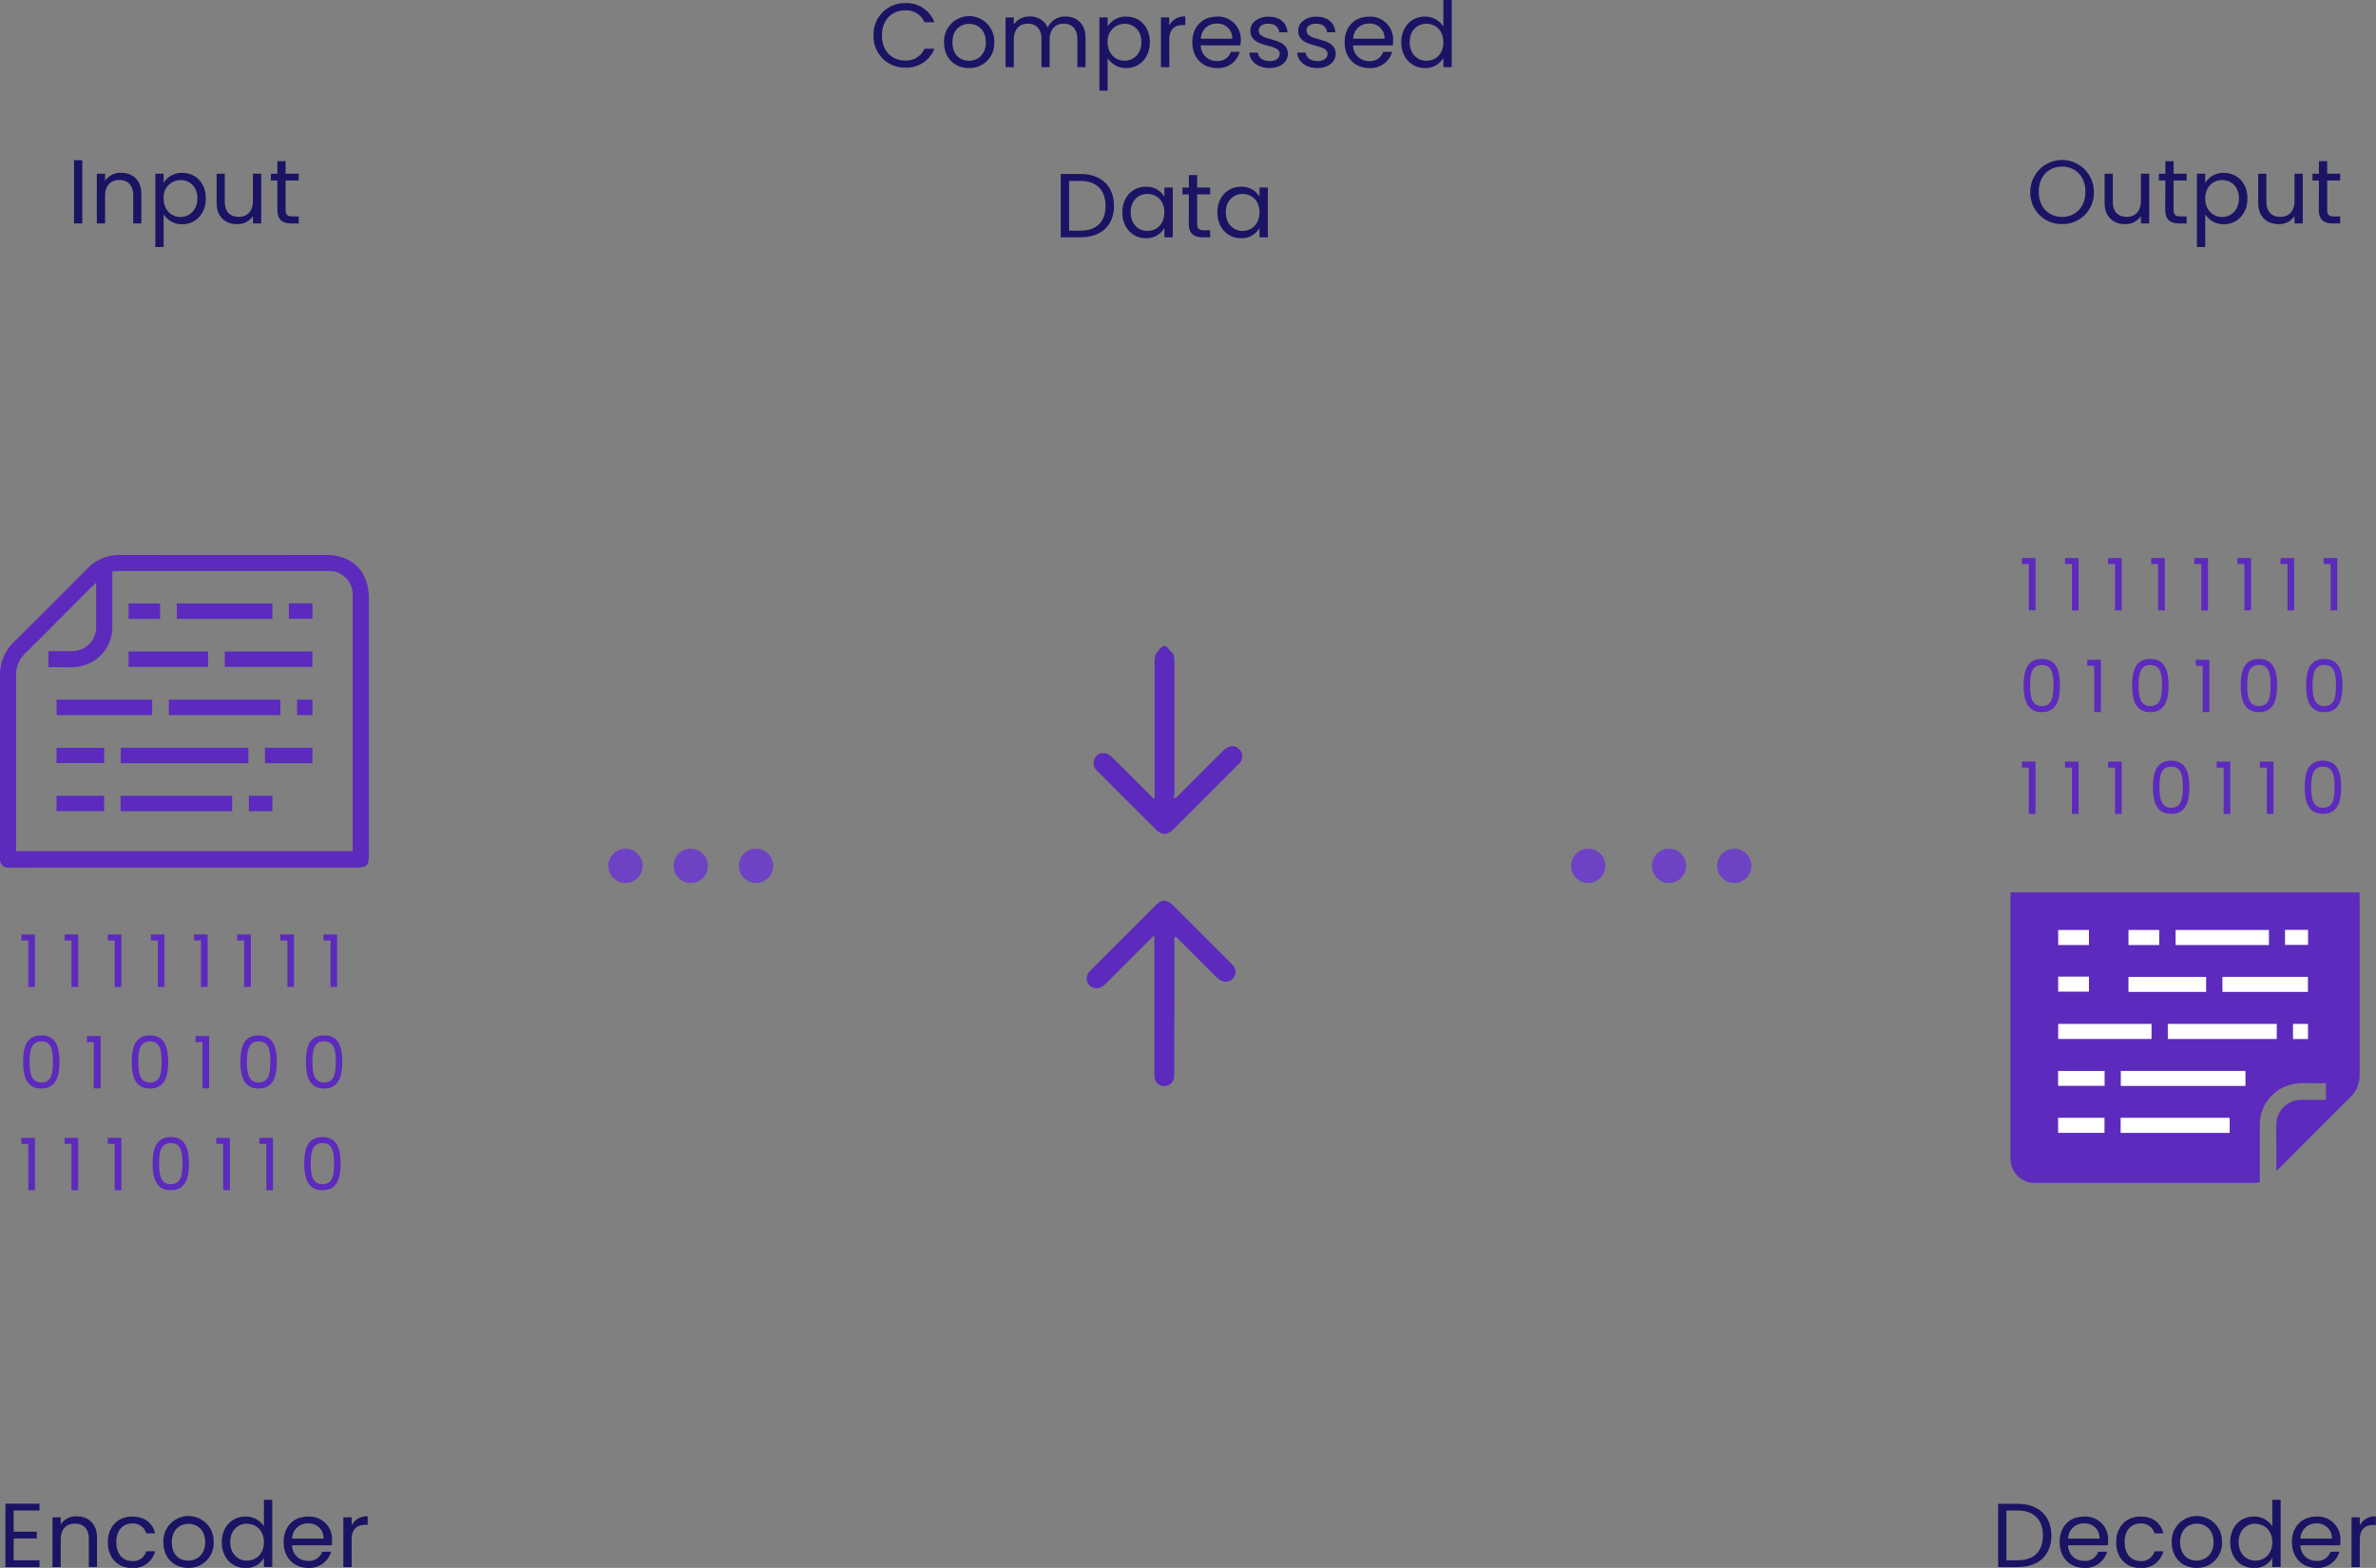 <svg xmlns="http://www.w3.org/2000/svg" viewBox="0 0 628.29 414.64"><rect x="0" y="0" width="628.29" height="414.64" fill="#808080" stroke="none"/><defs><style>.cls-1{fill:#5c2abc;}.cls-2{fill:#1b1464;}.cls-3{fill:#6e42c4;fill-rule:evenodd;}.cls-4{fill:#fff;}</style></defs><g id="Layer_2" data-name="Layer 2"><g id="Layer_1-2" data-name="Layer 1"><path class="cls-1" d="M310.34,173.05a13.17,13.17,0,0,1,.23,2.81c0,14.58,0,19.15,0,33.73a7.4,7.4,0,0,1-.26,1.39,1.31,1.31,0,0,0,1.3-.62Q317.29,204.69,323,199l.7-.69c1.33-1.24,2.87-1.31,4-.18a2.67,2.67,0,0,1-.23,4q-6.68,6.71-13.38,13.39c-1.28,1.28-2.56,2.57-3.85,3.84-1.56,1.53-3,1.57-4.55.05q-7.74-7.71-15.46-15.46a2.74,2.74,0,0,1-.32-4c1.06-1.12,2.77-1.06,4.08.23,3.49,3.44,6.93,6.91,10.4,10.38.23.22.45.45.74.74a1.73,1.73,0,0,0,.18-1.19c0-14.94,0-19.89,0-34.83a7.85,7.85,0,0,1,.31-2.36c.75-.75,1.54-2.14,2.26-2.1s1.57,1.35,2.36,2.11l.15.15"/><path class="cls-1" d="M305.22,247.32l-1,1q-5.78,5.77-11.54,11.54A6,6,0,0,1,291.3,261a2.67,2.67,0,0,1-3.21-.41,2.7,2.7,0,0,1-.19-3.41,6.71,6.71,0,0,1,.81-.88l16.77-16.77c1.77-1.77,3-1.77,4.81,0l15.08,15.08c.18.18.36.35.53.54a2.59,2.59,0,0,1-3.27,4,10,10,0,0,1-1.51-1.24l-9.47-9.46c-.27-.26-.47-.65-.93-.7a2.32,2.32,0,0,0-.16,1.37c0,14.87,0,19.74-.07,34.61a7.84,7.84,0,0,1-.05,1.19,2.58,2.58,0,0,1-2.6,2.3,2.54,2.54,0,0,1-2.54-2.36,11,11,0,0,1-.05-1.41c0-14.91,0-19.81,0-34.72,0-.36,0-.71,0-1.39"/><path class="cls-1" d="M38.22,229.56H34m38.18,0H67.88m12.73,0H76.35m12.73,0H84.87M4.3,229.46c-.8,0-1.44,0-2.09,0A2.12,2.12,0,0,1,0,227.27c0-.35,0-.7,0-1.05,0-15.82,0-31.63,0-47.44a12.08,12.08,0,0,1,3.78-9.11q9.66-9.54,19.2-19.2a12,12,0,0,1,9-3.71q27.09.06,54.18,0c7,0,11.37,4.34,11.37,11.41v67.7c0,3.12-.38,3.51-3.45,3.58-.22,0-.43,0-.74,0m-80.6.05H8.55m21.2,0H25.46m-21.2-4.4h89c0-.31,0-.53,0-.75q0-33.52,0-67A6.22,6.22,0,0,0,86.72,151q-27.61,0-55.24,0c-.56,0-1.12.09-1.78.14v1.55c0,4.46,0,8.92,0,13.38a10.48,10.48,0,0,1-7,9.72c-3.25,1.17-6.6.45-9.91.68v-4.27c2.18,0,4.29,0,6.39,0a6.33,6.33,0,0,0,6.25-6.27c0-2.25,0-4.5,0-6.76V154.1c-.52.49-.85.77-1.15,1.07C18.44,161,12.6,166.94,6.69,172.77a7.8,7.8,0,0,0-2.45,5.9c0,15,0,30,0,45.05Zm50.83,4.44H51m-29.84,0H17.05"/><line class="cls-1" x1="50.97" y1="229.57" x2="55.09" y2="229.57"/><line class="cls-1" x1="17.05" y1="229.57" x2="21.13" y2="229.57"/><rect class="cls-1" x="31.93" y="197.75" width="33.75" height="4.08"/><rect class="cls-1" x="44.64" y="185.03" width="29.51" height="4.08"/><rect class="cls-1" x="31.88" y="210.45" width="29.51" height="4.08"/><rect class="cls-1" x="46.76" y="159.59" width="25.27" height="4.08"/><rect class="cls-1" x="14.97" y="185.03" width="25.27" height="4.08"/><rect class="cls-1" x="59.44" y="172.29" width="23.15" height="4.08"/><rect class="cls-1" x="34" y="172.29" width="21.03" height="4.08"/><rect class="cls-1" x="14.95" y="197.77" width="12.6" height="4.03"/><rect class="cls-1" x="70.07" y="197.75" width="12.54" height="4.09"/><rect class="cls-1" x="14.95" y="210.45" width="12.57" height="4.07"/><rect class="cls-1" x="34" y="159.6" width="8.32" height="4.08"/><rect class="cls-1" x="65.82" y="210.46" width="6.21" height="4.07"/><rect class="cls-1" x="76.38" y="159.57" width="6.24" height="4.07"/><rect class="cls-1" x="78.55" y="185.03" width="4.07" height="4.09"/><path class="cls-1" d="M7.49,248.72H5.65v-1.59h3.6V261H7.49Z"/><path class="cls-1" d="M18.91,248.72H17.07v-1.59h3.6V261H18.91Z"/><path class="cls-1" d="M30.33,248.72H28.49v-1.59h3.6V261H30.33Z"/><path class="cls-1" d="M41.73,248.72H39.89v-1.59h3.6V261H41.73Z"/><path class="cls-1" d="M53.15,248.72H51.31v-1.59h3.6V261H53.15Z"/><path class="cls-1" d="M64.57,248.72H62.73v-1.59h3.6V261H64.57Z"/><path class="cls-1" d="M76,248.72H74.13v-1.59h3.6V261H76Z"/><path class="cls-1" d="M87.39,248.72H85.55v-1.59h3.6V261H87.39Z"/><path class="cls-1" d="M10.93,273.81c3.81,0,4.8,3,4.8,7s-1,7.06-4.8,7.06-4.82-3-4.82-7.06S7.1,273.81,10.93,273.81Zm0,1.59c-2.73,0-3.1,2.53-3.1,5.4s.37,5.47,3.1,5.47S14,283.78,14,280.8,13.65,275.4,10.93,275.4Z"/><path class="cls-1" d="M24.8,275.61H23V274h3.6v13.83H24.8Z"/><path class="cls-1" d="M39.66,273.81c3.81,0,4.81,3,4.81,7s-1,7.06-4.81,7.06-4.82-3-4.82-7.06S35.84,273.81,39.66,273.81Zm0,1.59c-2.73,0-3.1,2.53-3.1,5.4s.37,5.47,3.1,5.47,3.08-2.49,3.08-5.47S42.38,275.4,39.66,275.4Z"/><path class="cls-1" d="M53.53,275.61H51.7V274h3.59v13.83H53.53Z"/><path class="cls-1" d="M68.4,273.81c3.8,0,4.8,3,4.8,7s-1,7.06-4.8,7.06-4.83-3-4.83-7.06S64.57,273.81,68.4,273.81Zm0,1.59c-2.74,0-3.1,2.53-3.1,5.4s.36,5.47,3.1,5.47,3.08-2.49,3.08-5.47S71.11,275.4,68.4,275.4Z"/><path class="cls-1" d="M85.71,273.81c3.81,0,4.8,3,4.8,7s-1,7.06-4.8,7.06-4.82-3-4.82-7.06S81.88,273.81,85.71,273.81Zm0,1.59c-2.74,0-3.1,2.53-3.1,5.4s.36,5.47,3.1,5.47,3.08-2.49,3.08-5.47S88.42,275.4,85.71,275.4Z"/><path class="cls-1" d="M7.49,302.51H5.65v-1.59h3.6v13.84H7.49Z"/><path class="cls-1" d="M18.91,302.51H17.07v-1.59h3.6v13.84H18.91Z"/><path class="cls-1" d="M30.33,302.51H28.49v-1.59h3.6v13.84H30.33Z"/><path class="cls-1" d="M45.17,300.71c3.81,0,4.8,3,4.8,7s-1,7.06-4.8,7.06-4.82-3.05-4.82-7.06S41.34,300.71,45.17,300.71Zm0,1.59c-2.73,0-3.1,2.53-3.1,5.4s.37,5.47,3.1,5.47,3.08-2.49,3.08-5.47S47.89,302.3,45.17,302.3Z"/><path class="cls-1" d="M59,302.51H57.18v-1.59h3.6v13.84H59Z"/><path class="cls-1" d="M70.42,302.51H68.59v-1.59h3.59v13.84H70.42Z"/><path class="cls-1" d="M85.27,300.71c3.8,0,4.8,3,4.8,7s-1,7.06-4.8,7.06-4.83-3.05-4.83-7.06S81.44,300.71,85.27,300.71Zm0,1.59c-2.74,0-3.1,2.53-3.1,5.4s.36,5.47,3.1,5.47,3.08-2.49,3.08-5.47S88,302.3,85.27,302.3Z"/><path class="cls-2" d="M19.58,42.36h2.18V59.09H19.58Z"/><path class="cls-2" d="M35.23,51.65c0-2.69-1.47-4.06-3.67-4.06S27.79,49,27.79,51.82v7.27H25.6V45.94h2.19v1.87A4.85,4.85,0,0,1,32,45.7c3.05,0,5.38,1.87,5.38,5.64v7.75H35.23Z"/><path class="cls-2" d="M48.19,45.72c3.53,0,6.24,2.64,6.24,6.74s-2.71,6.85-6.24,6.85a5.69,5.69,0,0,1-4.92-2.64v8.66H41.08V45.94h2.19v2.42A5.56,5.56,0,0,1,48.19,45.72Zm-.46,1.9a4.52,4.52,0,0,0-4.46,4.87c0,3.09,2.09,4.9,4.46,4.9s4.47-1.83,4.47-4.93S50.16,47.62,47.73,47.62Z"/><path class="cls-2" d="M69.07,59.09H66.88V57.15a4.84,4.84,0,0,1-4.2,2.13c-3,0-5.4-1.87-5.4-5.64v-7.7h2.16v7.41c0,2.67,1.47,4,3.68,4s3.76-1.4,3.76-4.23V45.94h2.19Z"/><path class="cls-2" d="M73.34,47.74H71.63v-1.8h1.71V42.62h2.18v3.32H79v1.8H75.52v7.75c0,1.3.48,1.75,1.83,1.75H79v1.85H77c-2.33,0-3.65-1-3.65-3.6Z"/><path class="cls-2" d="M239.33.82a7.88,7.88,0,0,1,7.76,5.06h-2.62a5.26,5.26,0,0,0-5.14-3.14c-3.5,0-6.12,2.54-6.12,6.64S235.83,16,239.33,16a5.28,5.28,0,0,0,5.14-3.12h2.62a7.87,7.87,0,0,1-7.76,5A8.21,8.21,0,0,1,231,9.38,8.24,8.24,0,0,1,239.33.82Z"/><path class="cls-2" d="M256.18,18c-3.72,0-6.55-2.64-6.55-6.82a6.65,6.65,0,1,1,13.29,0A6.52,6.52,0,0,1,256.18,18Zm0-1.92c2.28,0,4.51-1.56,4.51-4.9s-2.18-4.87-4.44-4.87-4.39,1.56-4.39,4.87S253.9,16.06,256.18,16.06Z"/><path class="cls-2" d="M284.89,10.32c0-2.69-1.44-4.06-3.6-4.06s-3.73,1.42-3.73,4.25v7.25H275.4V10.32c0-2.69-1.44-4.06-3.6-4.06s-3.72,1.42-3.72,4.25v7.25H265.9V4.61h2.18V6.5a4.77,4.77,0,0,1,4.16-2.13,4.94,4.94,0,0,1,4.82,2.93,4.87,4.87,0,0,1,4.66-2.93c3,0,5.33,1.87,5.33,5.64v7.75h-2.16Z"/><path class="cls-2" d="M297.82,4.39c3.53,0,6.24,2.64,6.24,6.75S301.35,18,297.82,18a5.7,5.7,0,0,1-4.92-2.64V24h-2.18V4.61h2.18V7A5.56,5.56,0,0,1,297.82,4.39Zm-.46,1.9a4.52,4.52,0,0,0-4.46,4.87c0,3.1,2.09,4.9,4.46,4.9s4.47-1.83,4.47-4.92S299.79,6.29,297.36,6.29Z"/><path class="cls-2" d="M309.22,17.76H307V4.61h2.18V6.74a4.43,4.43,0,0,1,4.25-2.37V6.62h-.58c-2.09,0-3.67.94-3.67,4Z"/><path class="cls-2" d="M321.8,18c-3.75,0-6.51-2.64-6.51-6.82S318,4.39,321.8,4.39a6,6,0,0,1,6.31,6.29A11.43,11.43,0,0,1,328,12H317.52a4.14,4.14,0,0,0,4.28,4.13,3.62,3.62,0,0,0,3.69-2.42h2.35A5.9,5.9,0,0,1,321.8,18Zm-4.25-7.76h8.3a3.85,3.85,0,0,0-4.15-4A4.07,4.07,0,0,0,317.55,10.22Z"/><path class="cls-2" d="M335.74,18c-3.07,0-5.23-1.68-5.38-4.08h2.26c.12,1.27,1.25,2.23,3.1,2.23s2.68-.86,2.68-1.94c0-2.93-7.77-1.23-7.77-6.13,0-2,1.89-3.67,4.82-3.67s4.83,1.56,5,4.13h-2.18c-.1-1.32-1.11-2.28-2.86-2.28s-2.57.77-2.57,1.82c0,3.12,7.63,1.42,7.73,6.13C340.54,16.35,338.64,18,335.74,18Z"/><path class="cls-2" d="M348.39,18c-3.07,0-5.23-1.68-5.38-4.08h2.26c.12,1.27,1.25,2.23,3.09,2.23s2.69-.86,2.69-1.94c0-2.93-7.77-1.23-7.77-6.13,0-2,1.89-3.67,4.82-3.67s4.82,1.56,5,4.13h-2.19c-.09-1.32-1.1-2.28-2.85-2.28s-2.57.77-2.57,1.82c0,3.12,7.63,1.42,7.73,6.13C353.19,16.35,351.29,18,348.39,18Z"/><path class="cls-2" d="M362.07,18c-3.75,0-6.51-2.64-6.51-6.82s2.67-6.77,6.51-6.77a6,6,0,0,1,6.31,6.29,11.43,11.43,0,0,1-.07,1.32H357.8a4.13,4.13,0,0,0,4.27,4.13,3.61,3.61,0,0,0,3.69-2.42h2.36A5.92,5.92,0,0,1,362.07,18Zm-4.25-7.76h8.3a3.85,3.85,0,0,0-4.15-4A4.08,4.08,0,0,0,357.82,10.22Z"/><path class="cls-2" d="M376.8,4.39A5.73,5.73,0,0,1,381.67,7V0h2.21V17.76h-2.21V15.29A5.4,5.4,0,0,1,376.78,18c-3.53,0-6.24-2.76-6.24-6.84S373.25,4.39,376.8,4.39Zm.41,1.9c-2.4,0-4.44,1.75-4.44,4.85s2,4.92,4.44,4.92,4.46-1.8,4.46-4.9S379.61,6.29,377.21,6.29Z"/><path class="cls-2" d="M294.58,54.43c0,5.19-3.38,8.33-8.88,8.33h-5.21V46h5.21C291.2,46,294.58,49.25,294.58,54.43ZM285.7,61c4.37,0,6.65-2.45,6.65-6.53s-2.28-6.62-6.65-6.62h-3V61Z"/><path class="cls-2" d="M303,49.39A5.46,5.46,0,0,1,307.9,52v-2.4h2.21V62.76H307.9V60.31A5.49,5.49,0,0,1,303,63c-3.5,0-6.22-2.76-6.22-6.84S299.48,49.39,303,49.39Zm.44,1.9C301,51.29,299,53,299,56.14s2,4.92,4.44,4.92,4.46-1.8,4.46-4.9S305.84,51.29,303.44,51.29Z"/><path class="cls-2" d="M314.38,51.41h-1.71v-1.8h1.71V46.3h2.18v3.31H320v1.8h-3.44v7.75c0,1.3.48,1.75,1.83,1.75H320v1.85h-2c-2.33,0-3.65-1-3.65-3.6Z"/><path class="cls-2" d="M328.16,49.39A5.46,5.46,0,0,1,333.05,52v-2.4h2.21V62.76h-2.21V60.31A5.48,5.48,0,0,1,328.13,63c-3.5,0-6.21-2.76-6.21-6.84S324.63,49.39,328.16,49.39Zm.43,1.9c-2.4,0-4.44,1.75-4.44,4.85s2,4.92,4.44,4.92,4.46-1.8,4.46-4.9S331,51.29,328.59,51.29Z"/><path class="cls-2" d="M10.44,399.47H3.62v5.6h6.1v1.8H3.62v5.76h6.82v1.8h-9V397.67h9Z"/><path class="cls-2" d="M23.49,407c0-2.69-1.46-4.06-3.67-4.06s-3.77,1.39-3.77,4.22v7.28H13.87V401.27h2.18v1.87A4.89,4.89,0,0,1,20.28,401c3,0,5.37,1.88,5.37,5.64v7.76H23.49Z"/><path class="cls-2" d="M34.94,401.06c3.27,0,5.4,1.68,6.07,4.44H38.66a3.57,3.57,0,0,0-3.72-2.59c-2.4,0-4.18,1.7-4.18,4.92s1.78,5,4.18,5a3.53,3.53,0,0,0,3.72-2.59H41a5.84,5.84,0,0,1-6.07,4.44c-3.74,0-6.41-2.64-6.41-6.81S31.2,401.06,34.94,401.06Z"/><path class="cls-2" d="M49.75,414.64c-3.72,0-6.55-2.64-6.55-6.81a6.65,6.65,0,1,1,13.29,0A6.52,6.52,0,0,1,49.75,414.64Zm0-1.92c2.28,0,4.51-1.56,4.51-4.89S52.08,403,49.82,403s-4.39,1.56-4.39,4.88S47.47,412.72,49.75,412.72Z"/><path class="cls-2" d="M64.92,401.06a5.73,5.73,0,0,1,4.87,2.56v-7H72v17.77H69.79V412a5.4,5.4,0,0,1-4.9,2.69c-3.53,0-6.24-2.76-6.24-6.84S61.36,401.06,64.92,401.06Zm.4,1.89c-2.4,0-4.44,1.76-4.44,4.85s2,4.92,4.44,4.92,4.47-1.8,4.47-4.89S67.72,403,65.32,403Z"/><path class="cls-2" d="M81.5,414.64c-3.75,0-6.5-2.64-6.5-6.81s2.66-6.77,6.5-6.77a6,6,0,0,1,6.31,6.28,11.49,11.49,0,0,1-.07,1.33H77.23a4.13,4.13,0,0,0,4.27,4.12,3.61,3.61,0,0,0,3.7-2.42h2.35A5.92,5.92,0,0,1,81.5,414.64Zm-4.25-7.75h8.31a3.86,3.86,0,0,0-4.16-4A4.07,4.07,0,0,0,77.25,406.89Z"/><path class="cls-2" d="M93,414.43H90.79V401.27H93v2.14A4.43,4.43,0,0,1,97.22,401v2.26h-.58c-2.08,0-3.67.93-3.67,4Z"/><path class="cls-2" d="M545.28,59.26a8.25,8.25,0,0,1-8.4-8.55,8.4,8.4,0,1,1,16.8,0A8.24,8.24,0,0,1,545.28,59.26Zm0-1.9c3.52,0,6.17-2.57,6.17-6.65s-2.65-6.65-6.17-6.65-6.17,2.55-6.17,6.65S541.75,57.36,545.28,57.36Z"/><path class="cls-2" d="M568.32,59.09h-2.19V57.15a4.85,4.85,0,0,1-4.2,2.13c-3,0-5.4-1.87-5.4-5.64v-7.7h2.16v7.41c0,2.67,1.47,4,3.67,4s3.77-1.4,3.77-4.23V45.94h2.19Z"/><path class="cls-2" d="M572.59,47.74h-1.71v-1.8h1.71V42.62h2.18v3.32h3.44v1.8h-3.44v7.75c0,1.3.48,1.75,1.83,1.75h1.61v1.85h-2c-2.33,0-3.65-1-3.65-3.6Z"/><path class="cls-2" d="M588.05,45.72c3.52,0,6.24,2.64,6.24,6.74s-2.72,6.85-6.24,6.85a5.69,5.69,0,0,1-4.92-2.64v8.66h-2.19V45.94h2.19v2.42A5.56,5.56,0,0,1,588.05,45.72Zm-.46,1.9c-2.38,0-4.46,1.82-4.46,4.87s2.08,4.9,4.46,4.9,4.46-1.83,4.46-4.93S590,47.62,587.59,47.62Z"/><path class="cls-2" d="M608.92,59.09h-2.18V57.15a4.85,4.85,0,0,1-4.2,2.13c-3,0-5.4-1.87-5.4-5.64v-7.7h2.16v7.41c0,2.67,1.46,4,3.67,4s3.77-1.4,3.77-4.23V45.94h2.18Z"/><path class="cls-2" d="M613.2,47.74h-1.71v-1.8h1.71V42.62h2.18v3.32h3.43v1.8h-3.43v7.75c0,1.3.48,1.75,1.83,1.75h1.6v1.85h-2c-2.33,0-3.65-1-3.65-3.6Z"/><path class="cls-2" d="M542.45,406.1c0,5.18-3.39,8.33-8.89,8.33h-5.2V397.7h5.2C539.06,397.7,542.45,400.91,542.45,406.1Zm-8.89,6.53c4.37,0,6.65-2.45,6.65-6.53s-2.28-6.63-6.65-6.63h-3v13.16Z"/><path class="cls-2" d="M551.13,414.64c-3.74,0-6.5-2.64-6.5-6.81s2.66-6.77,6.5-6.77a6,6,0,0,1,6.32,6.28,11.45,11.45,0,0,1-.08,1.33H546.86a4.13,4.13,0,0,0,4.27,4.12,3.61,3.61,0,0,0,3.7-2.42h2.35A5.91,5.91,0,0,1,551.13,414.64Zm-4.25-7.75h8.31a3.86,3.86,0,0,0-4.15-4A4.07,4.07,0,0,0,546.88,406.89Z"/><path class="cls-2" d="M566,401.06c3.27,0,5.4,1.68,6.07,4.44h-2.35a3.57,3.57,0,0,0-3.72-2.59c-2.4,0-4.17,1.7-4.17,4.92s1.77,5,4.17,5a3.52,3.52,0,0,0,3.72-2.59h2.35a5.84,5.84,0,0,1-6.07,4.44c-3.74,0-6.41-2.64-6.41-6.81S562.27,401.06,566,401.06Z"/><path class="cls-2" d="M580.82,414.64c-3.72,0-6.55-2.64-6.55-6.81a6.65,6.65,0,1,1,13.29,0A6.52,6.52,0,0,1,580.82,414.64Zm0-1.92c2.28,0,4.51-1.56,4.51-4.89s-2.18-4.88-4.44-4.88-4.39,1.56-4.39,4.88S578.54,412.72,580.82,412.72Z"/><path class="cls-2" d="M596,401.06a5.73,5.73,0,0,1,4.87,2.56v-7h2.21v17.77h-2.21V412a5.4,5.4,0,0,1-4.9,2.69c-3.52,0-6.24-2.76-6.24-6.84S592.44,401.06,596,401.06Zm.41,1.89c-2.4,0-4.44,1.76-4.44,4.85s2,4.92,4.44,4.92,4.46-1.8,4.46-4.89S598.8,403,596.4,403Z"/><path class="cls-2" d="M612.57,414.64c-3.74,0-6.5-2.64-6.5-6.81s2.66-6.77,6.5-6.77a6,6,0,0,1,6.31,6.28,11.49,11.49,0,0,1-.07,1.33H608.3a4.13,4.13,0,0,0,4.27,4.12,3.61,3.61,0,0,0,3.7-2.42h2.35A5.91,5.91,0,0,1,612.57,414.64Zm-4.25-7.75h8.31a3.86,3.86,0,0,0-4.15-4A4.07,4.07,0,0,0,608.32,406.89Z"/><path class="cls-2" d="M624,414.43h-2.18V401.27H624v2.14a4.43,4.43,0,0,1,4.25-2.38v2.26h-.57c-2.09,0-3.68.93-3.68,4Z"/><path class="cls-3" d="M169.93,229a4.53,4.53,0,1,1-4.53-4.55,4.54,4.54,0,0,1,4.53,4.55"/><path class="cls-3" d="M187.19,229a4.53,4.53,0,1,1-4.53-4.55,4.54,4.54,0,0,1,4.53,4.55"/><path class="cls-3" d="M204.45,229a4.53,4.53,0,1,1-4.53-4.55,4.54,4.54,0,0,1,4.53,4.55"/><path class="cls-3" d="M424.51,229a4.53,4.53,0,1,1-4.53-4.55,4.54,4.54,0,0,1,4.53,4.55"/><path class="cls-3" d="M445.87,229a4.53,4.53,0,1,1-4.53-4.55,4.54,4.54,0,0,1,4.53,4.55"/><path class="cls-3" d="M463.13,229a4.53,4.53,0,1,1-4.53-4.55,4.54,4.54,0,0,1,4.53,4.55"/><path class="cls-1" d="M623.91,236H531.64c0,.33,0,.55,0,.78q0,34.75,0,69.52a6.43,6.43,0,0,0,6.8,6.54h57.28c.57,0,1.15-.08,1.84-.14v-1.6c0-4.63,0-9.25,0-13.88a10.86,10.86,0,0,1,7.22-10.07c3.37-1.22,6.85-.47,10.27-.71v4.43c-2.25,0-4.44,0-6.62,0a6.55,6.55,0,0,0-6.48,6.49c-.05,2.34,0,4.68,0,7v5.27c.54-.5.87-.79,1.19-1.11,6.08-6.08,12.15-12.2,18.27-18.25a8.05,8.05,0,0,0,2.54-6.11c0-15.57,0-31.15,0-46.72Z"/><path class="cls-1" d="M536.49,149.17h-1.84v-1.59h3.6v13.84h-1.76Z"/><path class="cls-1" d="M547.89,149.17h-1.84v-1.59h3.6v13.84h-1.76Z"/><path class="cls-1" d="M559.29,149.17h-1.84v-1.59h3.6v13.84h-1.76Z"/><path class="cls-1" d="M570.69,149.17h-1.84v-1.59h3.6v13.84h-1.76Z"/><path class="cls-1" d="M582.09,149.17h-1.84v-1.59h3.6v13.84h-1.76Z"/><path class="cls-1" d="M593.49,149.17h-1.84v-1.59h3.6v13.84h-1.76Z"/><path class="cls-1" d="M604.89,149.17h-1.84v-1.59h3.6v13.84h-1.76Z"/><path class="cls-1" d="M616.29,149.17h-1.84v-1.59h3.6v13.84h-1.76Z"/><path class="cls-1" d="M539.93,174.27c3.81,0,4.8,3,4.8,7s-1,7.06-4.8,7.06-4.82-3-4.82-7.06S536.1,174.27,539.93,174.27Zm0,1.59c-2.74,0-3.1,2.52-3.1,5.39s.36,5.48,3.1,5.48,3.08-2.49,3.08-5.48S542.65,175.86,539.93,175.86Z"/><path class="cls-1" d="M553.78,176.07h-1.84v-1.59h3.6v13.83h-1.76Z"/><path class="cls-1" d="M568.62,174.27c3.81,0,4.81,3,4.81,7s-1,7.06-4.81,7.06-4.82-3-4.82-7.06S564.8,174.27,568.62,174.27Zm0,1.59c-2.73,0-3.1,2.52-3.1,5.39s.37,5.48,3.1,5.48,3.08-2.49,3.08-5.48S571.34,175.86,568.62,175.86Z"/><path class="cls-1" d="M582.47,176.07h-1.83v-1.59h3.59v13.83h-1.76Z"/><path class="cls-1" d="M597.34,174.27c3.8,0,4.8,3,4.8,7s-1,7.06-4.8,7.06-4.83-3-4.83-7.06S593.51,174.27,597.34,174.27Zm0,1.59c-2.74,0-3.1,2.52-3.1,5.39s.36,5.48,3.1,5.48,3.08-2.49,3.08-5.48S600.05,175.86,597.34,175.86Z"/><path class="cls-1" d="M614.63,174.27c3.81,0,4.8,3,4.8,7s-1,7.06-4.8,7.06-4.82-3-4.82-7.06S610.8,174.27,614.63,174.27Zm0,1.59c-2.74,0-3.1,2.52-3.1,5.39s.36,5.48,3.1,5.48,3.08-2.49,3.08-5.48S617.35,175.86,614.63,175.86Z"/><path class="cls-1" d="M536.49,203h-1.84v-1.59h3.6v13.83h-1.76Z"/><path class="cls-1" d="M547.89,203h-1.84v-1.59h3.6v13.83h-1.76Z"/><path class="cls-1" d="M559.29,203h-1.84v-1.59h3.6v13.83h-1.76Z"/><path class="cls-1" d="M574.13,201.17c3.81,0,4.8,3,4.8,7s-1,7.06-4.8,7.06-4.82-3-4.82-7.06S570.3,201.17,574.13,201.17Zm0,1.58c-2.73,0-3.1,2.53-3.1,5.4s.37,5.47,3.1,5.47,3.08-2.48,3.08-5.47S576.85,202.75,574.13,202.75Z"/><path class="cls-1" d="M588,203h-1.84v-1.59h3.6v13.83H588Z"/><path class="cls-1" d="M599.42,203h-1.84v-1.59h3.6v13.83h-1.76Z"/><path class="cls-1" d="M614.26,201.17c3.81,0,4.81,3,4.81,7s-1,7.06-4.81,7.06-4.82-3-4.82-7.06S610.44,201.17,614.26,201.17Zm0,1.58c-2.73,0-3.1,2.53-3.1,5.4s.37,5.47,3.1,5.47,3.08-2.48,3.08-5.47S617,202.75,614.26,202.75Z"/><rect class="cls-4" x="560.81" y="283.21" width="32.96" height="3.98"/><rect class="cls-4" x="573.23" y="270.78" width="28.82" height="3.99"/><rect class="cls-4" x="560.77" y="295.61" width="28.82" height="3.99"/><rect class="cls-4" x="575.3" y="245.94" width="24.68" height="3.98"/><rect class="cls-4" x="544.25" y="270.78" width="24.68" height="3.98"/><rect class="cls-4" x="587.68" y="258.33" width="22.61" height="3.99"/><rect class="cls-4" x="562.83" y="258.34" width="20.54" height="3.98"/><rect class="cls-4" x="544.23" y="283.22" width="12.3" height="3.94"/><rect class="cls-4" x="544.23" y="295.61" width="12.27" height="3.98"/><rect class="cls-4" x="562.84" y="245.94" width="8.13" height="3.98"/><rect class="cls-4" x="544.25" y="258.27" width="8.13" height="3.98"/><rect class="cls-4" x="544.25" y="245.94" width="8.13" height="3.98"/><rect class="cls-4" x="604.23" y="245.92" width="6.09" height="3.97"/><rect class="cls-4" x="606.34" y="270.78" width="3.97" height="4"/></g></g></svg>